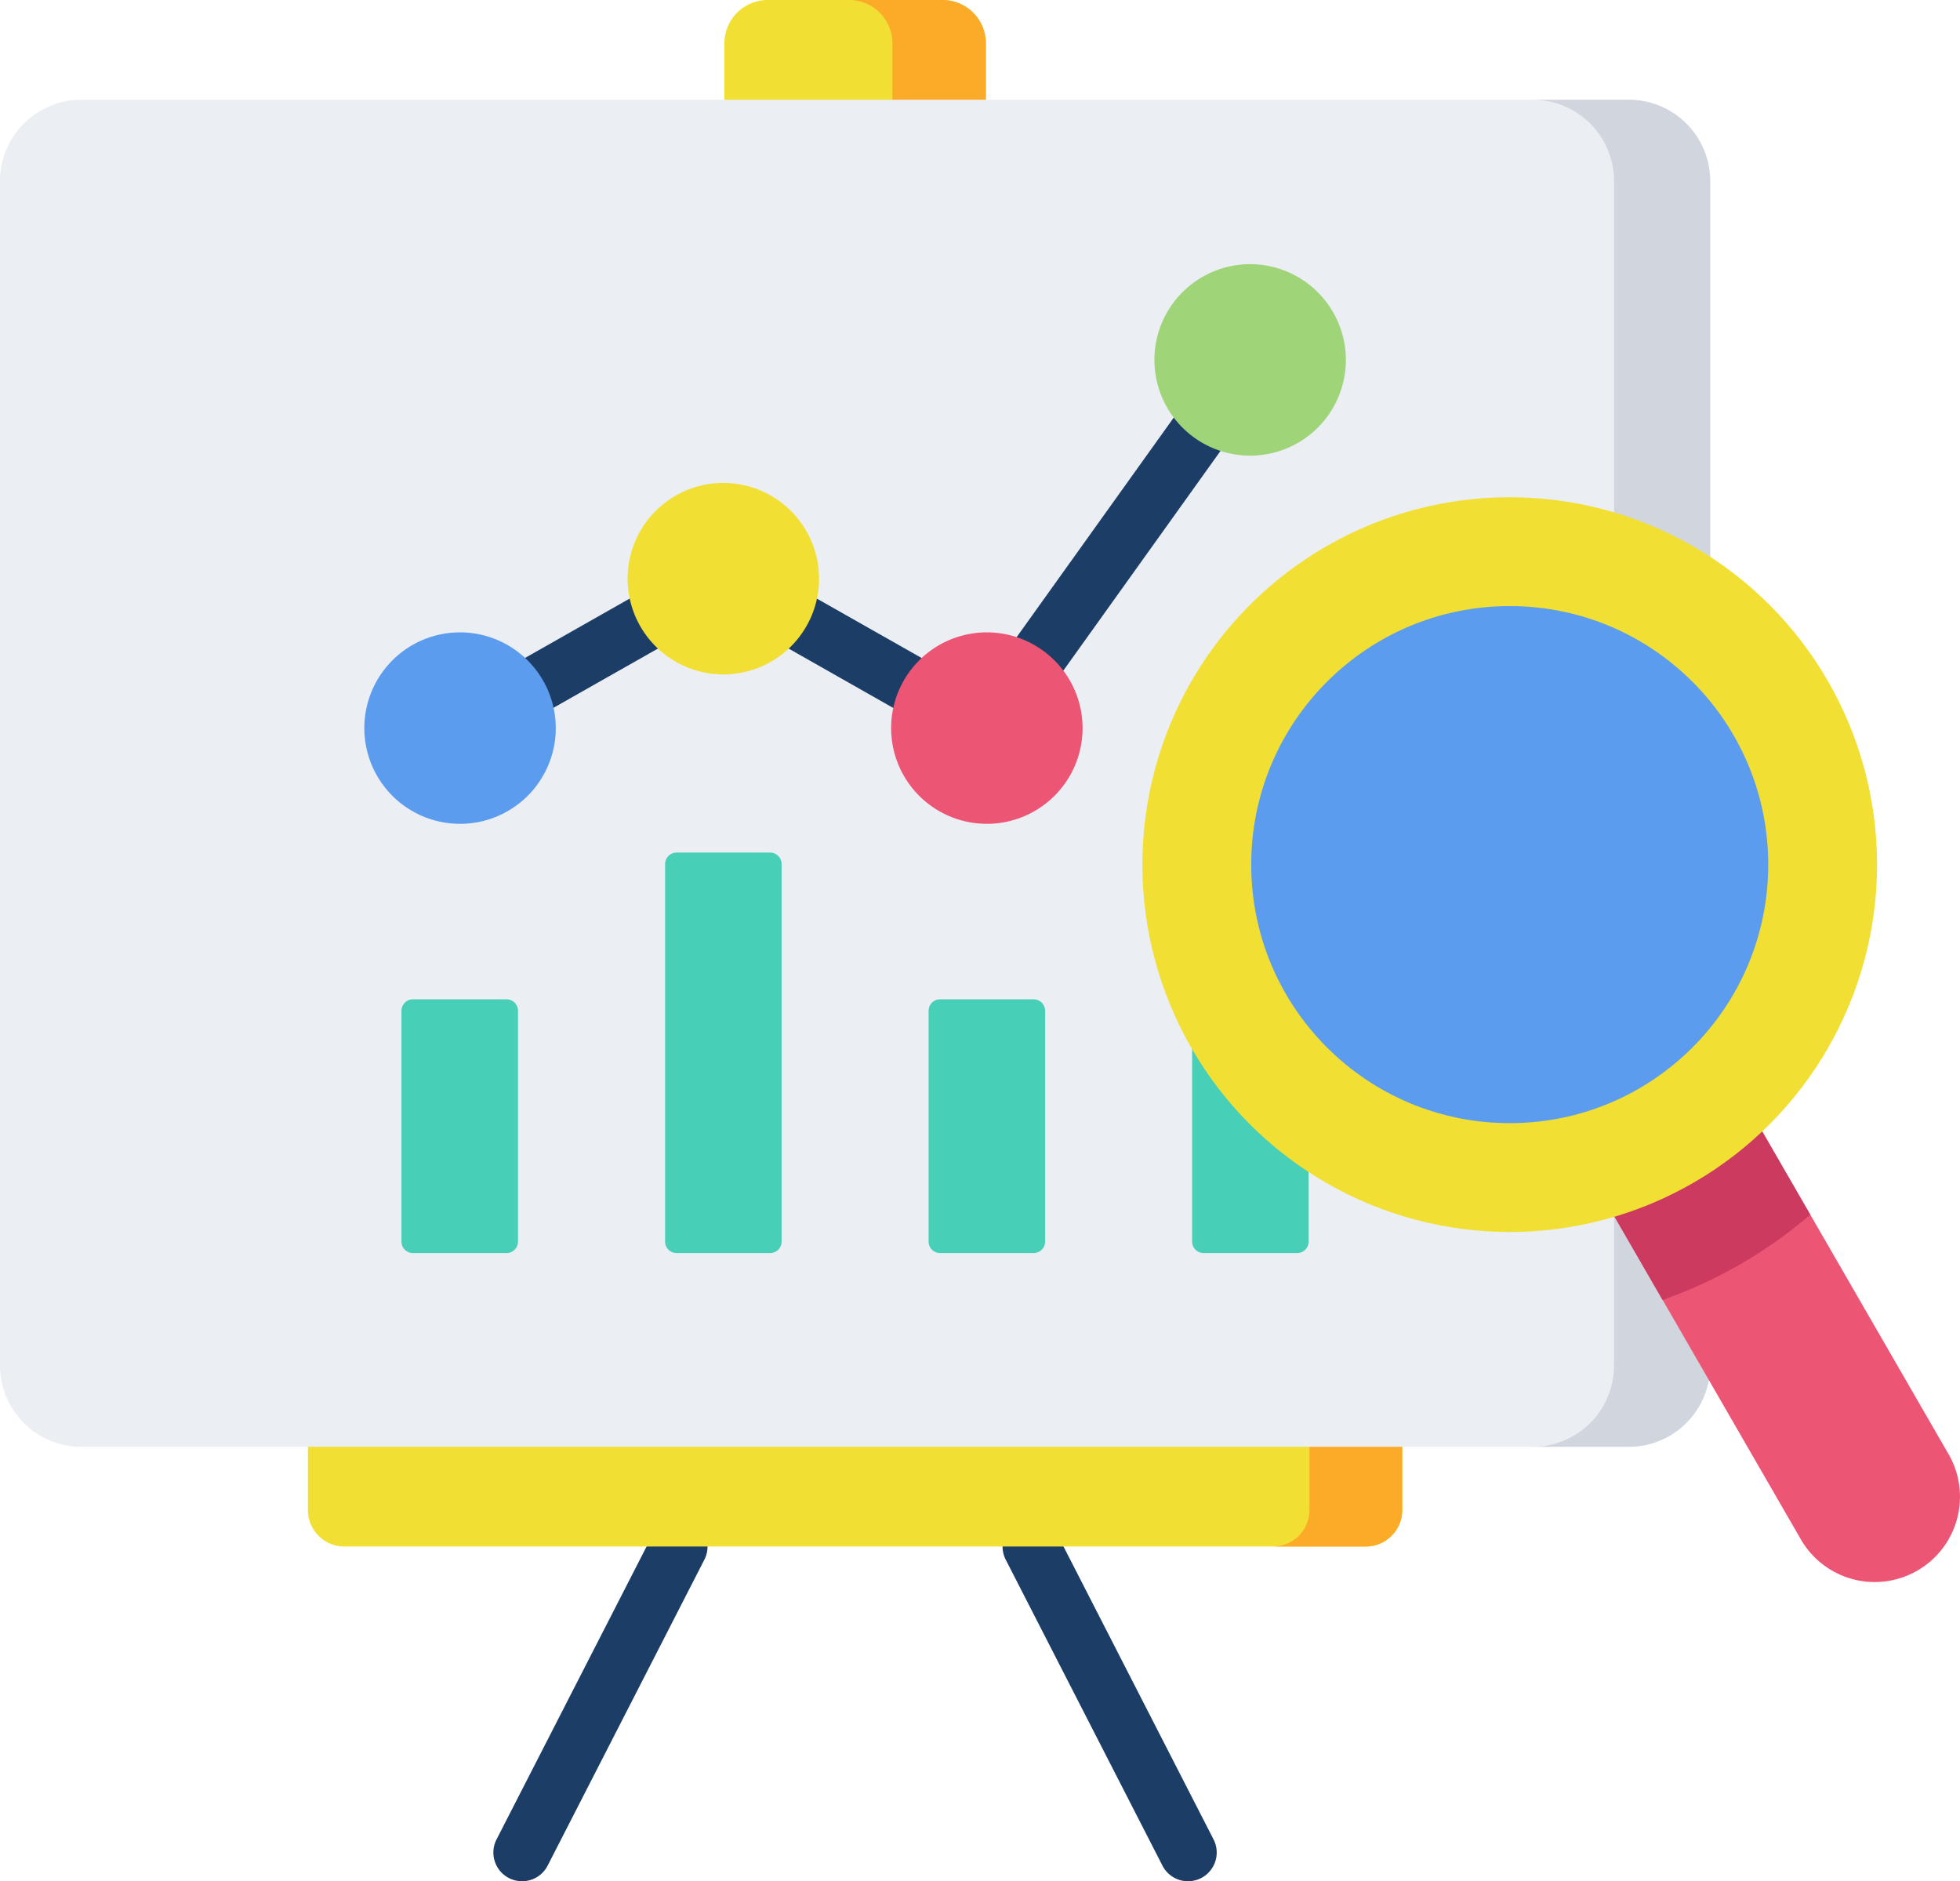 <svg xmlns="http://www.w3.org/2000/svg" width="36.469" height="35" viewBox="0 0 36.469 35">
  <g id="analysis" transform="translate(0 -10.307)">
    <g id="Group_14577" data-name="Group 14577" transform="translate(9.18 38.546)">
      <path id="Path_15362" data-name="Path 15362" d="M265.364,413.533a.534.534,0,0,1-.476-.291l-2.916-5.692a.534.534,0,1,1,.951-.487l2.916,5.692a.534.534,0,0,1-.475.778Z" transform="translate(-252.439 -406.772)" fill="#1b3d66"/>
      <path id="Path_15363" data-name="Path 15363" d="M129.422,413.532a.534.534,0,0,1-.475-.778l2.916-5.692a.534.534,0,1,1,.951.487l-2.916,5.692A.534.534,0,0,1,129.422,413.532Z" transform="translate(-128.888 -406.771)" fill="#1b3d66"/>
    </g>
    <path id="Path_15364" data-name="Path 15364" d="M80.428,382.425v-1.71h20.363v1.71a.68.68,0,0,1-.68.68h-19A.68.68,0,0,1,80.428,382.425Z" transform="translate(-74.699 -344.025)" fill="#f2df33"/>
    <path id="Path_15365" data-name="Path 15365" d="M333.187,380.715v1.71a.68.68,0,0,1-.68.68h1.727a.68.68,0,0,0,.68-.68v-1.71Z" transform="translate(-308.823 -344.025)" fill="#fcab29"/>
    <path id="Path_15366" data-name="Path 15366" d="M189.243,12.7V11.113a.806.806,0,0,1,.806-.806H193.3a.806.806,0,0,1,.806.806V12.7h-4.861Z" transform="translate(-175.764)" fill="#f2df33"/>
    <path id="Path_15367" data-name="Path 15367" d="M223.5,10.308h-1.74a.806.806,0,0,1,.806.806V12.7h1.74V11.114A.806.806,0,0,0,223.5,10.308Z" transform="translate(-205.961 -0.001)" fill="#fcab29"/>
    <path id="Path_15368" data-name="Path 15368" d="M30.309,36.366H1.511A1.513,1.513,0,0,0,0,37.877V59.916a1.513,1.513,0,0,0,1.511,1.511h28.8a1.513,1.513,0,0,0,1.511-1.511V37.877A1.513,1.513,0,0,0,30.309,36.366Z" transform="translate(0 -24.203)" fill="#ebeef2"/>
    <path id="Path_15369" data-name="Path 15369" d="M402.206,36.366h-1.788a1.513,1.513,0,0,1,1.511,1.511V59.916a1.513,1.513,0,0,1-1.511,1.511h1.788a1.513,1.513,0,0,0,1.511-1.511V37.877A1.513,1.513,0,0,0,402.206,36.366Z" transform="translate(-371.897 -24.203)" fill="#d1d6de"/>
    <g id="Group_14578" data-name="Group 14578" transform="translate(9.105 17.481)">
      <path id="Path_15370" data-name="Path 15370" d="M128.362,165.16a.534.534,0,0,1-.264-1l2.736-1.552a.534.534,0,0,1,.527.929l-2.736,1.552A.532.532,0,0,1,128.362,165.16Z" transform="translate(-127.827 -158.87)" fill="#1b3d66"/>
      <path id="Path_15371" data-name="Path 15371" d="M199.933,165.16a.531.531,0,0,1-.263-.07l-2.736-1.552a.534.534,0,1,1,.527-.929l2.736,1.552a.534.534,0,0,1-.264,1Z" transform="translate(-191.761 -158.87)" fill="#1b3d66"/>
      <path id="Path_15372" data-name="Path 15372" d="M261.005,116.923a.534.534,0,0,1-.434-.845l3.452-4.824a.534.534,0,1,1,.869.622L261.44,116.7A.534.534,0,0,1,261.005,116.923Z" transform="translate(-251.023 -111.03)" fill="#1b3d66"/>
    </g>
    <g id="Group_14579" data-name="Group 14579" transform="translate(7.472 24.04)">
      <path id="Path_15373" data-name="Path 15373" d="M104.9,271.54v4.293a.214.214,0,0,0,.214.214h1.74a.214.214,0,0,0,.214-.214V271.54a.214.214,0,0,0-.214-.214h-1.74A.214.214,0,0,0,104.9,271.54Z" transform="translate(-104.902 -266.467)" fill="#48cfb7"/>
      <path id="Path_15374" data-name="Path 15374" d="M173.738,233.212v7.023a.214.214,0,0,0,.214.214h1.74a.214.214,0,0,0,.214-.214v-7.023a.214.214,0,0,0-.214-.214h-1.74A.214.214,0,0,0,173.738,233.212Z" transform="translate(-168.835 -230.869)" fill="#48cfb7"/>
      <path id="Path_15375" data-name="Path 15375" d="M242.573,271.54v4.293a.214.214,0,0,0,.214.214h1.74a.214.214,0,0,0,.214-.214V271.54a.214.214,0,0,0-.214-.214h-1.74A.214.214,0,0,0,242.573,271.54Z" transform="translate(-232.767 -266.467)" fill="#48cfb7"/>
      <path id="Path_15376" data-name="Path 15376" d="M311.409,203.325v9.152a.214.214,0,0,0,.214.214h1.74a.214.214,0,0,0,.214-.214v-9.152a.214.214,0,0,0-.214-.214h-1.74A.214.214,0,0,0,311.409,203.325Z" transform="translate(-296.7 -203.111)" fill="#48cfb7"/>
    </g>
    <path id="Path_15377" data-name="Path 15377" d="M411.253,289.223l4.215,7.3a1.586,1.586,0,0,0,2.167.581h0a1.586,1.586,0,0,0,.581-2.167l-4.215-7.3Z" transform="translate(-381.96 -257.576)" fill="#ed5575"/>
    <path id="Path_15378" data-name="Path 15378" d="M414,287.637l-2.748,1.586,1.643,2.846a8.639,8.639,0,0,0,2.748-1.586Z" transform="translate(-381.96 -257.576)" fill="#cc3a60"/>
    <circle id="Ellipse_381" data-name="Ellipse 381" cx="6.835" cy="6.835" r="6.835" transform="translate(21.256 19.558)" fill="#f2df33"/>
    <circle id="Ellipse_382" data-name="Ellipse 382" cx="4.81" cy="4.81" r="4.81" transform="translate(23.281 21.583)" fill="#5c9cee"/>
    <path id="Path_15379" data-name="Path 15379" d="M165.732,136.4a1.781,1.781,0,1,0,1.781,1.781A1.783,1.783,0,0,0,165.732,136.4Z" transform="translate(-152.273 -117.108)" fill="#f2df33"/>
    <path id="Path_15380" data-name="Path 15380" d="M96.9,175.479a1.781,1.781,0,1,0,1.781,1.781A1.783,1.783,0,0,0,96.9,175.479Z" transform="translate(-88.34 -153.407)" fill="#5c9cee"/>
    <path id="Path_15381" data-name="Path 15381" d="M234.568,175.479a1.781,1.781,0,1,0,1.781,1.781A1.783,1.783,0,0,0,234.568,175.479Z" transform="translate(-216.206 -153.407)" fill="#ed5575"/>
    <path id="Path_15382" data-name="Path 15382" d="M303.4,79.311a1.781,1.781,0,1,0,1.781,1.781A1.783,1.783,0,0,0,303.4,79.311Z" transform="translate(-280.139 -64.089)" fill="#9fd479"/>
  </g>
</svg>
